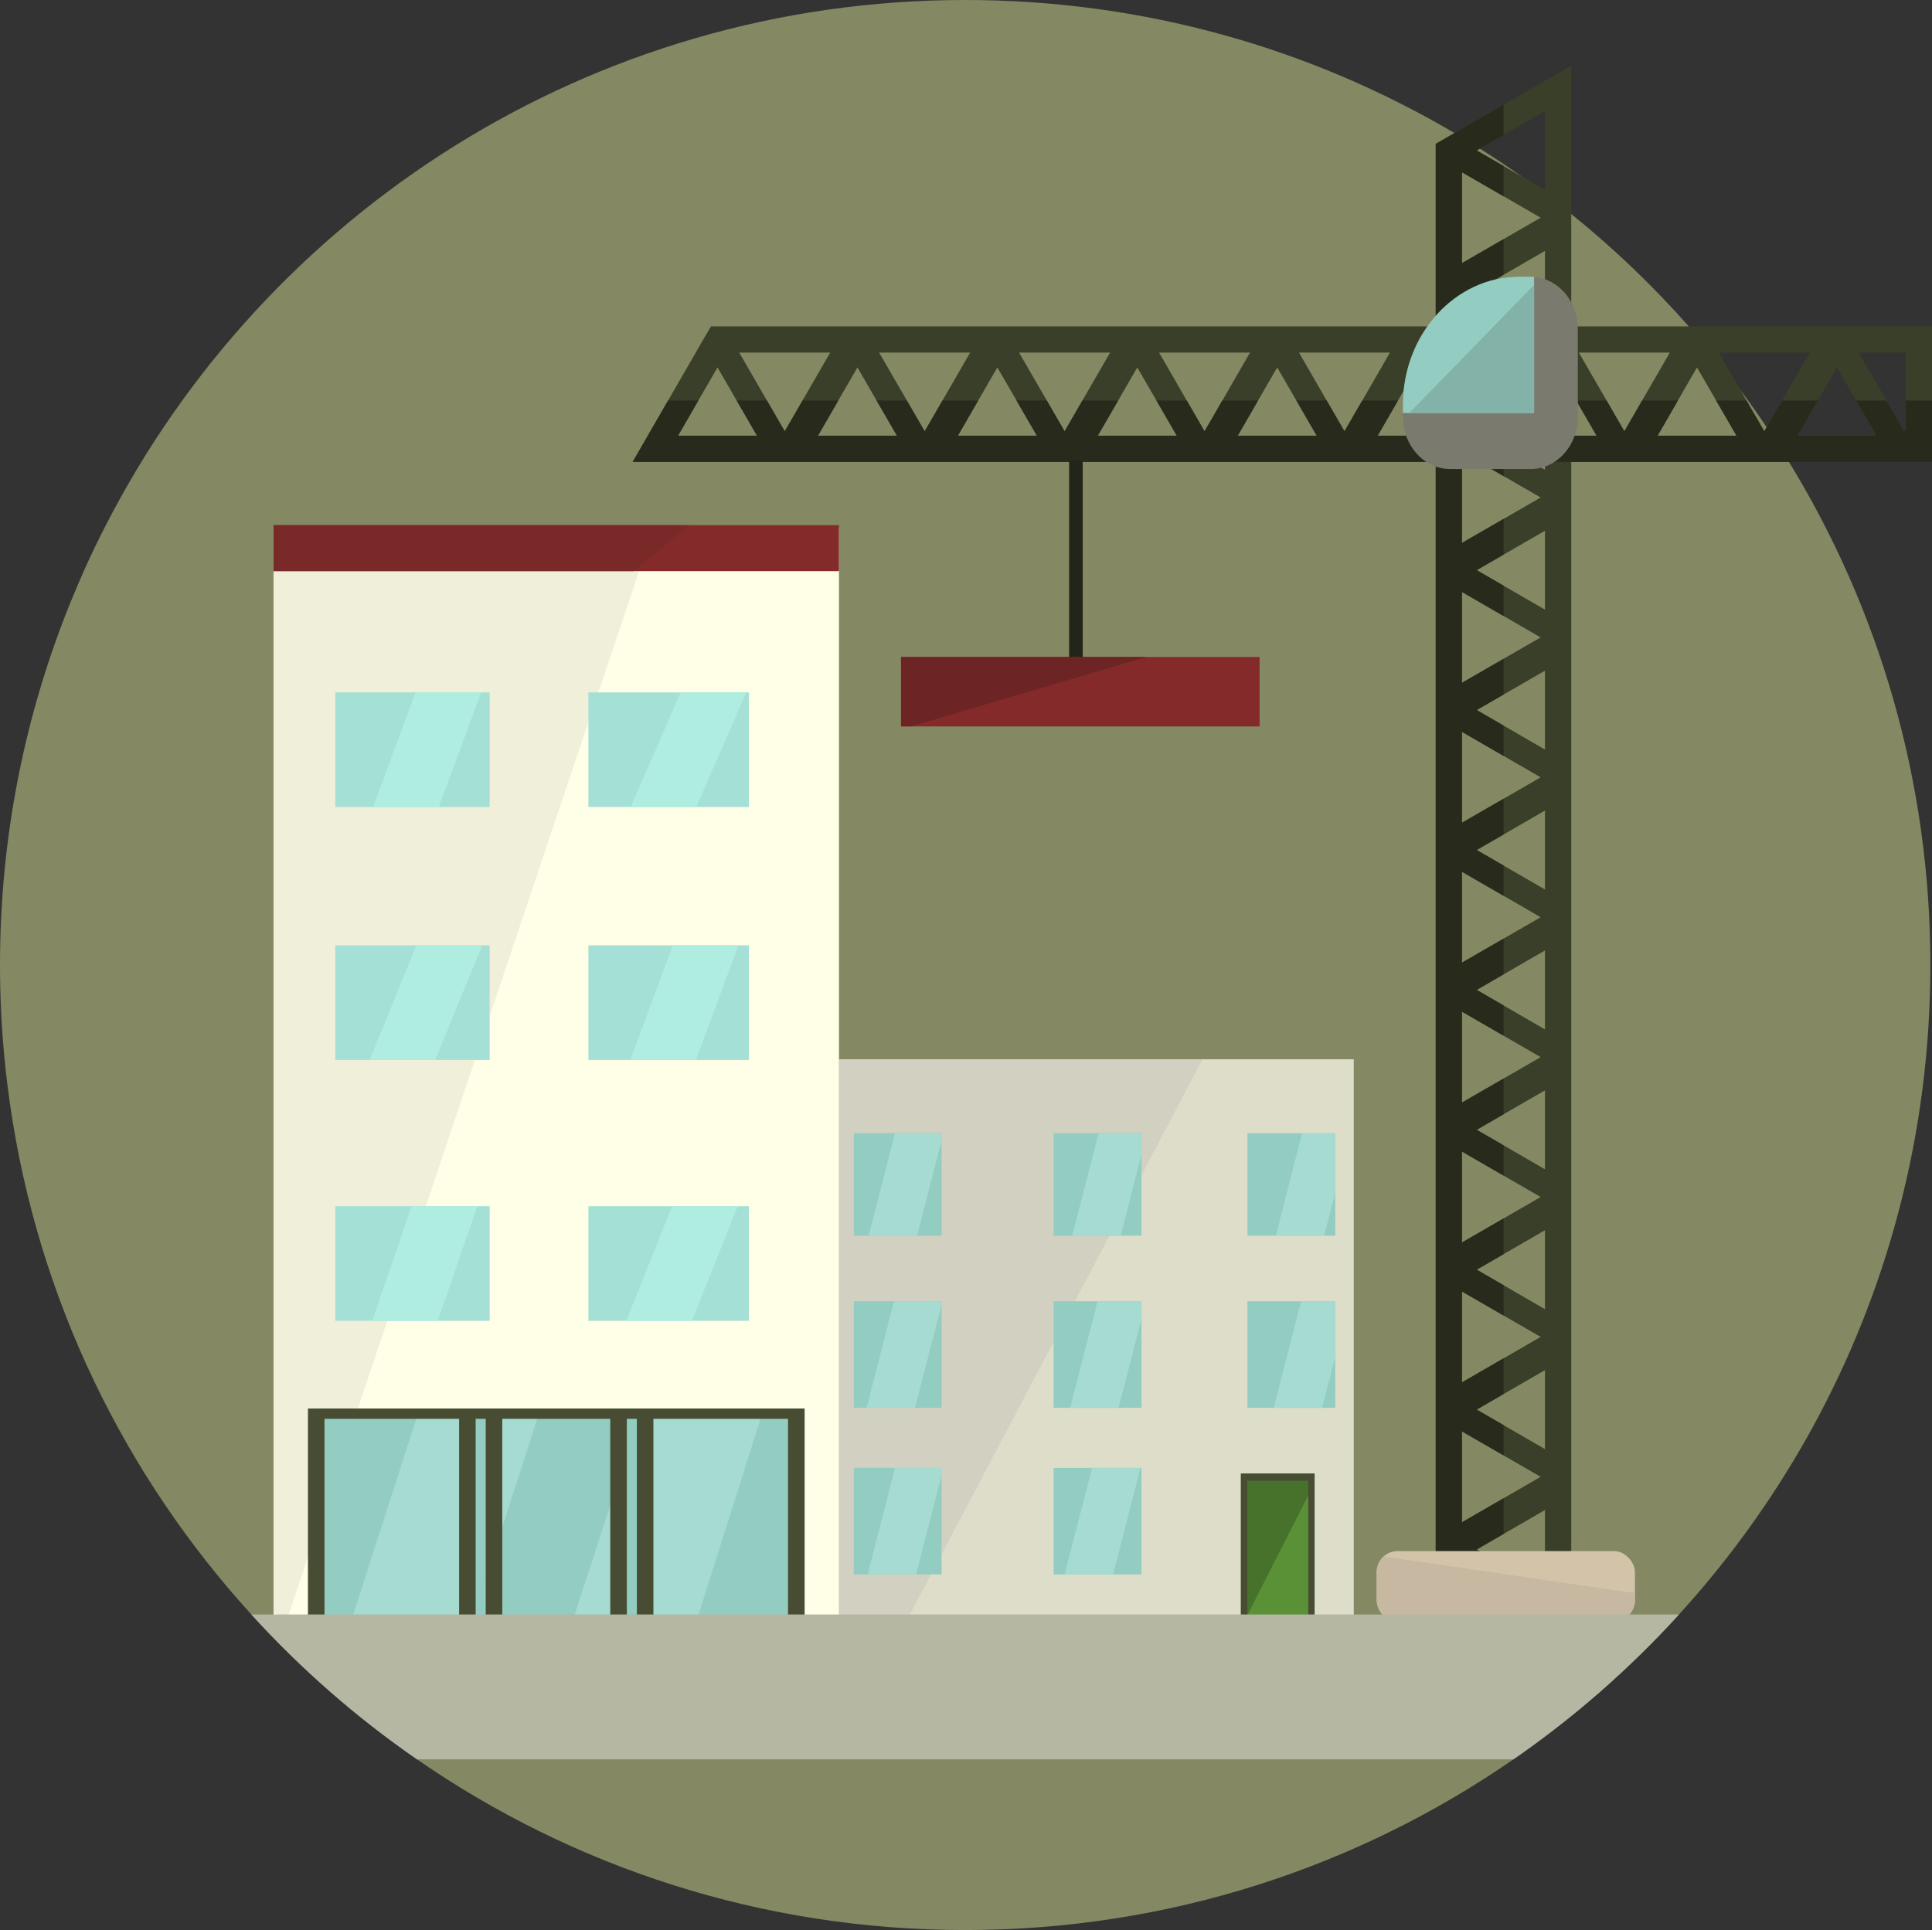 <svg xmlns="http://www.w3.org/2000/svg" viewBox="0 0 294.23 294"><rect x="0" y="0" width="294.23" height="294" fill="#333333" stroke="none"/><defs><style>      .cls-1 {        fill: #222618;      }      .cls-2 {        fill: #474c33;      }      .cls-3 {        fill: #5a9136;      }      .cls-4 {        fill: #93ccc1;      }      .cls-5 {        fill: #7a7a6f;      }      .cls-6 {        fill: #a5dbd1;      }      .cls-7 {        fill: #47722b;      }      .cls-8 {        fill: #7a2929;      }      .cls-9 {        fill: #848963;      }      .cls-10 {        fill: #83b2a9;      }      .cls-11 {        fill: #ddddca;      }      .cls-12 {        fill: #d3c4a9;      }      .cls-13 {        fill: #efefda;      }      .cls-14 {        fill: #b0ede1;      }      .cls-15 {        fill: #a4e0d5;      }      .cls-16 {        fill: #3a3f29;      }      .cls-17 {        fill: #842a2a;      }      .cls-18 {        fill: #d1d0c1;      }      .cls-19 {        fill: #c6b8a1;      }      .cls-20 {        fill: #feffe6;      }      .cls-21 {        fill: #6d2424;      }      .cls-22 {        fill: #b5b7a3;      }      .cls-23 {        fill: #282b1c;      }    </style></defs><g id="d&#xE9;cors"><path class="cls-9" d="M293.98,146.99c0,25.64-6.55,49.74-18.09,70.73-2.15,3.9-4.47,7.69-6.95,11.37-4,5.94-8.43,11.56-13.24,16.84-7.53,8.27-15.99,15.69-25.22,22.07-23.71,16.39-52.48,26-83.49,26s-59.77-9.6-83.48-26c-9.23-6.38-17.7-13.79-25.23-22.07C19,224.76,5.82,197.93,1.53,168.23c-.97-6.66-1.49-13.47-1.53-20.39v-.85c0-19.56,3.82-38.24,10.77-55.32,1.6-3.95,3.37-7.82,5.31-11.59C40.42,32.54,89.91,0,146.99,0c27.2,0,52.67,7.39,74.52,20.27,1.3.77,2.59,1.55,3.87,2.37,2.15,1.35,4.26,2.76,6.33,4.23,2.59,1.82,5.12,3.74,7.58,5.73,6.44,5.19,12.42,10.92,17.9,17.12,2.76,3.13,5.4,6.38,7.89,9.74,1.37,1.84,2.69,3.71,3.97,5.61,1.17,1.74,2.3,3.5,3.39,5.29,13.67,22.31,21.54,48.55,21.54,76.63Z"></path><g><g><rect class="cls-11" x="127.77" y="161.36" width="78.4" height="85.05"></rect><polygon class="cls-18" points="183.13 161.36 127.77 161.36 127.77 246.41 138.31 246.41 183.13 161.36"></polygon><rect class="cls-20" x="41.66" y="80.46" width="86.11" height="165.95"></rect><polygon class="cls-13" points="43.63 246.41 43.8 246.41 99.52 80.46 41.66 80.46 41.66 245.75 43.63 246.41"></polygon><g><rect class="cls-3" x="188.99" y="224.48" width="11.21" height="21.92"></rect><polygon class="cls-7" points="200.2 225.92 200.2 224.48 188.99 224.48 188.99 246.4 189.78 246.4 200.2 225.92"></polygon><polygon class="cls-2" points="188.99 224.48 188.99 246.4 189.95 246.4 189.95 225.56 199.24 225.56 199.24 246.4 200.2 246.4 200.2 224.48 188.99 224.48"></polygon></g><g><g><rect class="cls-15" x="51.06" y="105.47" width="23.51" height="17.46"></rect><rect class="cls-15" x="89.61" y="105.47" width="24.44" height="17.46"></rect><rect class="cls-15" x="51.06" y="144" width="23.51" height="17.46"></rect><rect class="cls-15" x="89.61" y="144" width="24.44" height="17.46"></rect><rect class="cls-15" x="51.06" y="183.74" width="23.51" height="17.46"></rect><rect class="cls-15" x="89.61" y="183.74" width="24.44" height="17.46"></rect><polygon class="cls-14" points="113.65 105.47 106.05 122.93 96.06 122.93 103.65 105.47 113.65 105.47"></polygon><polygon class="cls-14" points="112.45 144 105.99 161.46 96 161.46 102.45 144 112.45 144"></polygon><polygon class="cls-14" points="112.35 183.74 105.37 201.2 95.38 201.2 102.35 183.74 112.35 183.74"></polygon><polygon class="cls-14" points="72.7 183.74 66.67 201.2 56.68 201.2 62.7 183.74 72.7 183.74"></polygon><polygon class="cls-14" points="73.43 144 66.27 161.46 56.28 161.46 63.43 144 73.43 144"></polygon><polygon class="cls-14" points="73.28 105.47 66.82 122.93 56.83 122.93 63.28 105.47 73.28 105.47"></polygon></g><g><rect class="cls-4" x="189.98" y="172.62" width="13.37" height="15.61"></rect><rect class="cls-4" x="189.98" y="198.22" width="13.37" height="16.23"></rect><rect class="cls-4" x="160.46" y="172.62" width="13.38" height="15.61"></rect><rect class="cls-4" x="160.46" y="198.22" width="13.38" height="16.23"></rect><rect class="cls-4" x="130.03" y="172.62" width="13.37" height="15.61"></rect><rect class="cls-4" x="130.03" y="198.22" width="13.37" height="16.23"></rect><rect class="cls-4" x="160.46" y="223.6" width="13.38" height="16.23"></rect><rect class="cls-4" x="130.03" y="223.6" width="13.37" height="16.23"></rect><polygon class="cls-6" points="143.4 172.62 143.4 173.76 139.67 188.23 132.29 188.23 136.3 172.62 143.4 172.62"></polygon><polygon class="cls-6" points="173.84 172.62 173.84 175.93 170.67 188.23 163.29 188.23 167.3 172.62 173.84 172.62"></polygon><polygon class="cls-6" points="203.35 172.62 203.35 181.7 201.67 188.23 194.29 188.23 198.3 172.62 203.35 172.62"></polygon><polygon class="cls-6" points="203.35 198.22 203.35 206.7 201.35 214.45 193.97 214.45 198.15 198.22 203.35 198.22"></polygon><polygon class="cls-6" points="173.84 198.22 173.84 200.93 170.35 214.45 162.97 214.45 167.15 198.22 173.84 198.22"></polygon><polygon class="cls-6" points="143.4 198.22 143.4 198.76 139.35 214.45 131.97 214.45 136.15 198.22 143.4 198.22"></polygon><polygon class="cls-6" points="143.4 223.6 143.4 224.76 139.51 239.83 132.13 239.83 136.31 223.6 143.4 223.6"></polygon><polygon class="cls-6" points="173.7 223.6 169.51 239.83 162.13 239.83 166.31 223.6 173.7 223.6"></polygon></g><g><rect class="cls-4" x="48.21" y="214.56" width="74.33" height="31.85"></rect><polygon class="cls-6" points="81.99 215.6 81.82 216.13 76.49 232.65 73.97 240.47 73.97 216.13 72.44 216.13 72.44 245.21 72.06 246.4 72.05 246.41 53.64 246.41 63.39 216.13 63.56 215.6 81.99 215.6"></polygon><polygon class="cls-6" points="94.99 223.03 94.99 246.41 87.36 246.41 92.47 230.76 92.94 229.32 94.99 223.03"></polygon><polygon class="cls-6" points="115.99 215.6 115.82 216.13 115.82 216.15 106.24 246.41 96.99 246.41 96.99 217.41 97.56 215.6 115.99 215.6"></polygon><polygon class="cls-2" points="122.53 214.56 122.53 246.4 120.01 246.4 120.01 216.13 99.51 216.13 99.51 246.4 96.99 246.4 96.99 216.13 95.46 216.13 95.46 246.4 92.94 246.4 92.94 216.13 76.49 216.13 76.49 246.4 73.97 246.4 73.97 216.13 72.44 216.13 72.44 246.4 69.92 246.4 69.92 216.13 49.42 216.13 49.42 246.4 46.9 246.4 46.9 214.56 122.53 214.56"></polygon></g></g><g><rect class="cls-17" x="41.66" y="80" width="86.11" height="7"></rect><polygon class="cls-8" points="105 80 41.66 80 41.66 87 96.5 87 105 80"></polygon></g></g><path class="cls-16" d="M227.68,62.91l-.7,1.21-.19.32,2.65-1.53h-1.76ZM221.51,20.27l-.61.35-2.25,1.3v224.02h3.99v-6.59l11.4,6.58h.02s5.23.01,5.23.01V10l-17.78,10.27ZM235.29,50.25l-.92-.53-9.2-5.33-.28-.16,10.4-6.01v12.03ZM227.14,71.46l7.49,4.32-1.59.92-10.4,6.01v-13.85l2.6,1.5,1.9,1.1ZM222.64,90.17l11.99,6.93-1.59.91-10.4,6.01v-13.85ZM234.63,118.41l-1.59.92-10.4,6v-13.85l11.99,6.93ZM234.63,139.72l-1.59.92-10.4,6v-13.85l11.99,6.93ZM234.63,161.03l-1.59.92-10.4,6.01v-13.86l11.99,6.93ZM234.63,182.34l-1.59.92-10.4,6.01v-13.86l11.99,6.93ZM234.63,203.65l-1.59.92-10.4,6.01v-13.85l11.99,6.92ZM222.64,218.04l11.99,6.92-1.59.92-10.4,6.01v-13.85ZM224.89,214.72l10.4-6.01v12.03l-10.4-6.02ZM224.89,193.41l10.4-6.01v12.03l-10.4-6.02ZM224.89,172.1l10.4-6.01v12.03l-10.4-6.02ZM224.89,150.79l10.4-6.01v12.03l-10.4-6.02ZM224.89,129.48l10.4-6.01v12.03l-10.4-6.02ZM224.89,108.16l10.4-6v12.02l-10.4-6.02ZM224.89,86.85l10.4-6v12.02l-10.4-6.02ZM223.34,60.99l-.7.41v-13.85l3.76,2.17,8.23,4.75-1.59.92-1.53.88-8.17,4.72ZM233.04,34.08l-10.4,6.01v-13.85l11.99,6.92-1.59.92ZM235.29,242.05l-10.4-6.02,1.3-.75,9.1-5.26v12.03ZM235.29,71.56l-.17-.1-1.9-1.1-8.33-4.82.81-.47,1.09-.63,2.65-1.53,5.53-3.19.32-.19v12.03ZM224.89,22.92l.49-.28,9.91-5.73v12.03l-3.58-2.07-6.82-3.95Z"></path><polygon class="cls-23" points="220.9 20.62 218.65 21.92 218.65 245.94 222.64 245.94 222.64 239.35 228.99 243.02 228.99 238.4 224.89 236.03 226.19 235.28 228.99 233.66 228.99 228.22 222.64 231.89 222.64 218.04 228.99 221.7 228.99 217.09 224.89 214.72 228.99 212.35 228.99 206.91 222.64 210.58 222.64 196.73 228.99 200.39 228.99 195.78 224.89 193.41 228.99 191.04 228.99 185.6 222.64 189.27 222.64 175.41 228.99 179.08 228.99 174.47 224.89 172.1 228.99 169.73 228.99 164.29 222.64 167.96 222.64 154.1 228.99 157.77 228.99 153.16 224.89 150.79 228.99 148.42 228.99 142.98 222.64 146.64 222.64 132.79 228.99 136.46 228.99 131.85 224.89 129.48 228.99 127.11 228.99 121.67 222.64 125.33 222.64 111.48 228.99 115.15 228.99 110.53 224.89 108.16 228.99 105.79 228.99 100.35 222.64 104.02 222.64 90.17 228.99 93.84 228.99 89.22 224.89 86.85 228.99 84.48 228.99 79.04 222.64 82.71 222.64 68.86 225.24 70.36 227.14 71.46 228.99 72.53 228.99 67.91 224.89 65.54 225.7 65.07 226.79 64.44 228.99 63.17 228.99 57.73 223.34 60.99 222.64 61.4 222.64 47.55 226.4 49.72 228.99 51.21 228.99 46.6 225.17 44.39 224.89 44.23 228.99 41.86 228.99 36.42 222.64 40.09 222.64 26.24 228.99 29.9 228.99 25.29 224.89 22.92 225.38 22.64 228.99 20.55 228.99 15.95 221.51 20.27 220.9 20.62"></polygon><path class="cls-16" d="M108.27,49.72l-1.31,2.25-10.61,18.39h197.88v-20.64H108.27ZM232.99,53.71l-1.48,2.56-3.83,6.64-.7,1.21-.19.32-.73,1.26-.36-.63-1.25-2.16-1.11-1.92-.7-1.22-3.5-6.06h13.85ZM103.26,66.37l6.01-10.4,6.02,10.4h-12.03ZM119.51,65.7l-6.93-11.99h13.85l-6,10.41-.92,1.58ZM124.57,66.37l6.01-10.4,6.02,10.4h-12.03ZM140.82,65.7l-6.93-11.99h13.86l-6.01,10.41-.92,1.58ZM145.88,66.37l6.01-10.4,6.02,10.4h-12.03ZM162.13,65.7l-6.93-11.99h13.86l-6.01,10.41-.92,1.58ZM167.19,66.37l6.01-10.4,6.02,10.4h-12.03ZM183.44,65.7l-6.92-11.99h13.85l-6.01,10.41-.92,1.58ZM188.5,66.37l6.01-10.4,6.02,10.4h-12.03ZM204.75,65.7l-6.92-11.99h13.85l-6.01,10.41-.92,1.58ZM209.81,66.37l6.01-10.4.42.73,2.41,4.16,1.19,2.05,2,3.46h-12.03ZM231.13,66.37l2-3.46,1.84-3.19.66-1.15,1.5-2.6,2.16,3.73,2.91,5.02.95,1.65h-12.02ZM247.38,65.7l-5.09-8.81-1.84-3.18h13.85l-6.01,10.41-.91,1.58ZM252.44,66.37l6-10.4,6.02,10.4h-12.02ZM269.61,64.12l-.56.95-.36.63-3.61-6.24-3.32-5.75h13.85l-6,10.41ZM273.75,66.37l6-10.4,6.03,10.4h-12.03ZM290.24,65.29l-.24.41-6.93-11.99h7.17v11.58ZM227.68,62.91l-.7,1.21-.19.32,2.65-1.53h-1.76Z"></path><polygon class="cls-23" points="290.24 61 290.24 65.29 290 65.7 287.28 61 282.67 61 285.78 66.37 273.75 66.37 276.85 61 271.41 61 269.61 64.12 269.05 65.07 268.69 65.7 265.97 61 261.35 61 264.46 66.37 252.44 66.37 255.54 61 250.09 61 248.29 64.12 247.38 65.7 244.66 61 240.04 61 242.2 64.72 243.15 66.37 231.13 66.37 233.13 62.91 234.23 61 228.78 61 227.68 62.91 226.98 64.12 226.79 64.44 226.06 65.7 225.7 65.07 224.45 62.91 223.35 61 218.73 61 219.84 62.91 221.84 66.37 209.81 66.37 212.91 61 207.47 61 205.67 64.12 204.75 65.7 202.04 61 197.42 61 200.53 66.37 188.5 66.37 191.6 61 186.16 61 184.36 64.12 183.44 65.7 180.73 61 176.11 61 179.22 66.37 167.19 66.37 170.29 61 164.85 61 163.05 64.12 162.13 65.7 159.41 61 154.8 61 157.91 66.37 145.88 66.37 148.98 61 143.54 61 141.74 64.12 140.82 65.7 138.1 61 133.49 61 136.6 66.37 124.57 66.37 127.67 61 122.23 61 120.43 64.12 119.51 65.7 116.79 61 112.18 61 115.29 66.37 103.26 66.37 106.36 61 101.75 61 96.35 70.36 294.23 70.36 294.23 61 290.24 61"></polygon><g><path class="cls-5" d="M240.29,50.08v13.45c0,4.37-3.23,7.92-7.2,7.92h-12.23c-3.97,0-7.2-3.55-7.2-7.92v-1.82c0-10.81,7.96-19.56,17.78-19.56h1.65c.19,0,.37.01.54.02,3.72.31,6.66,3.74,6.66,7.9Z"></path><path class="cls-4" d="M233.63,42.18v20.73h-19.98v-1.2c0-10.81,7.96-19.56,17.78-19.56h1.65c.19,0,.37.01.54.02Z"></path><polygon class="cls-10" points="233.63 62.91 233.63 43.39 214.63 62.91 233.63 62.91"></polygon></g><rect class="cls-12" x="209.66" y="236.28" width="39.33" height="10.66" rx="3.18" ry="3.18"></rect><path class="cls-19" d="M248.99,242.68l-38.26-5.58c-.65.58-1.07,1.42-1.07,2.37v4.3c0,1.76,1.42,3.18,3.18,3.18h32.97c1.76,0,3.18-1.42,3.18-3.18v-1.08Z"></path></g><path class="cls-22" d="M255.7,245.93c-7.53,8.27-15.99,15.69-25.22,22.07H63.51c-9.23-6.38-17.7-13.79-25.23-22.07h217.42Z"></path></g><g id="cable"><rect class="cls-1" x="162.82" y="70.12" width="2.07" height="30.64"></rect></g><g id="toit"><g><rect class="cls-17" x="137.22" y="100.08" width="54.61" height="10.58"></rect><polygon class="cls-21" points="137.23 100.08 137.22 100.08 137.22 110.65 138.76 110.65 174.54 100.08 137.23 100.08"></polygon></g></g></svg>